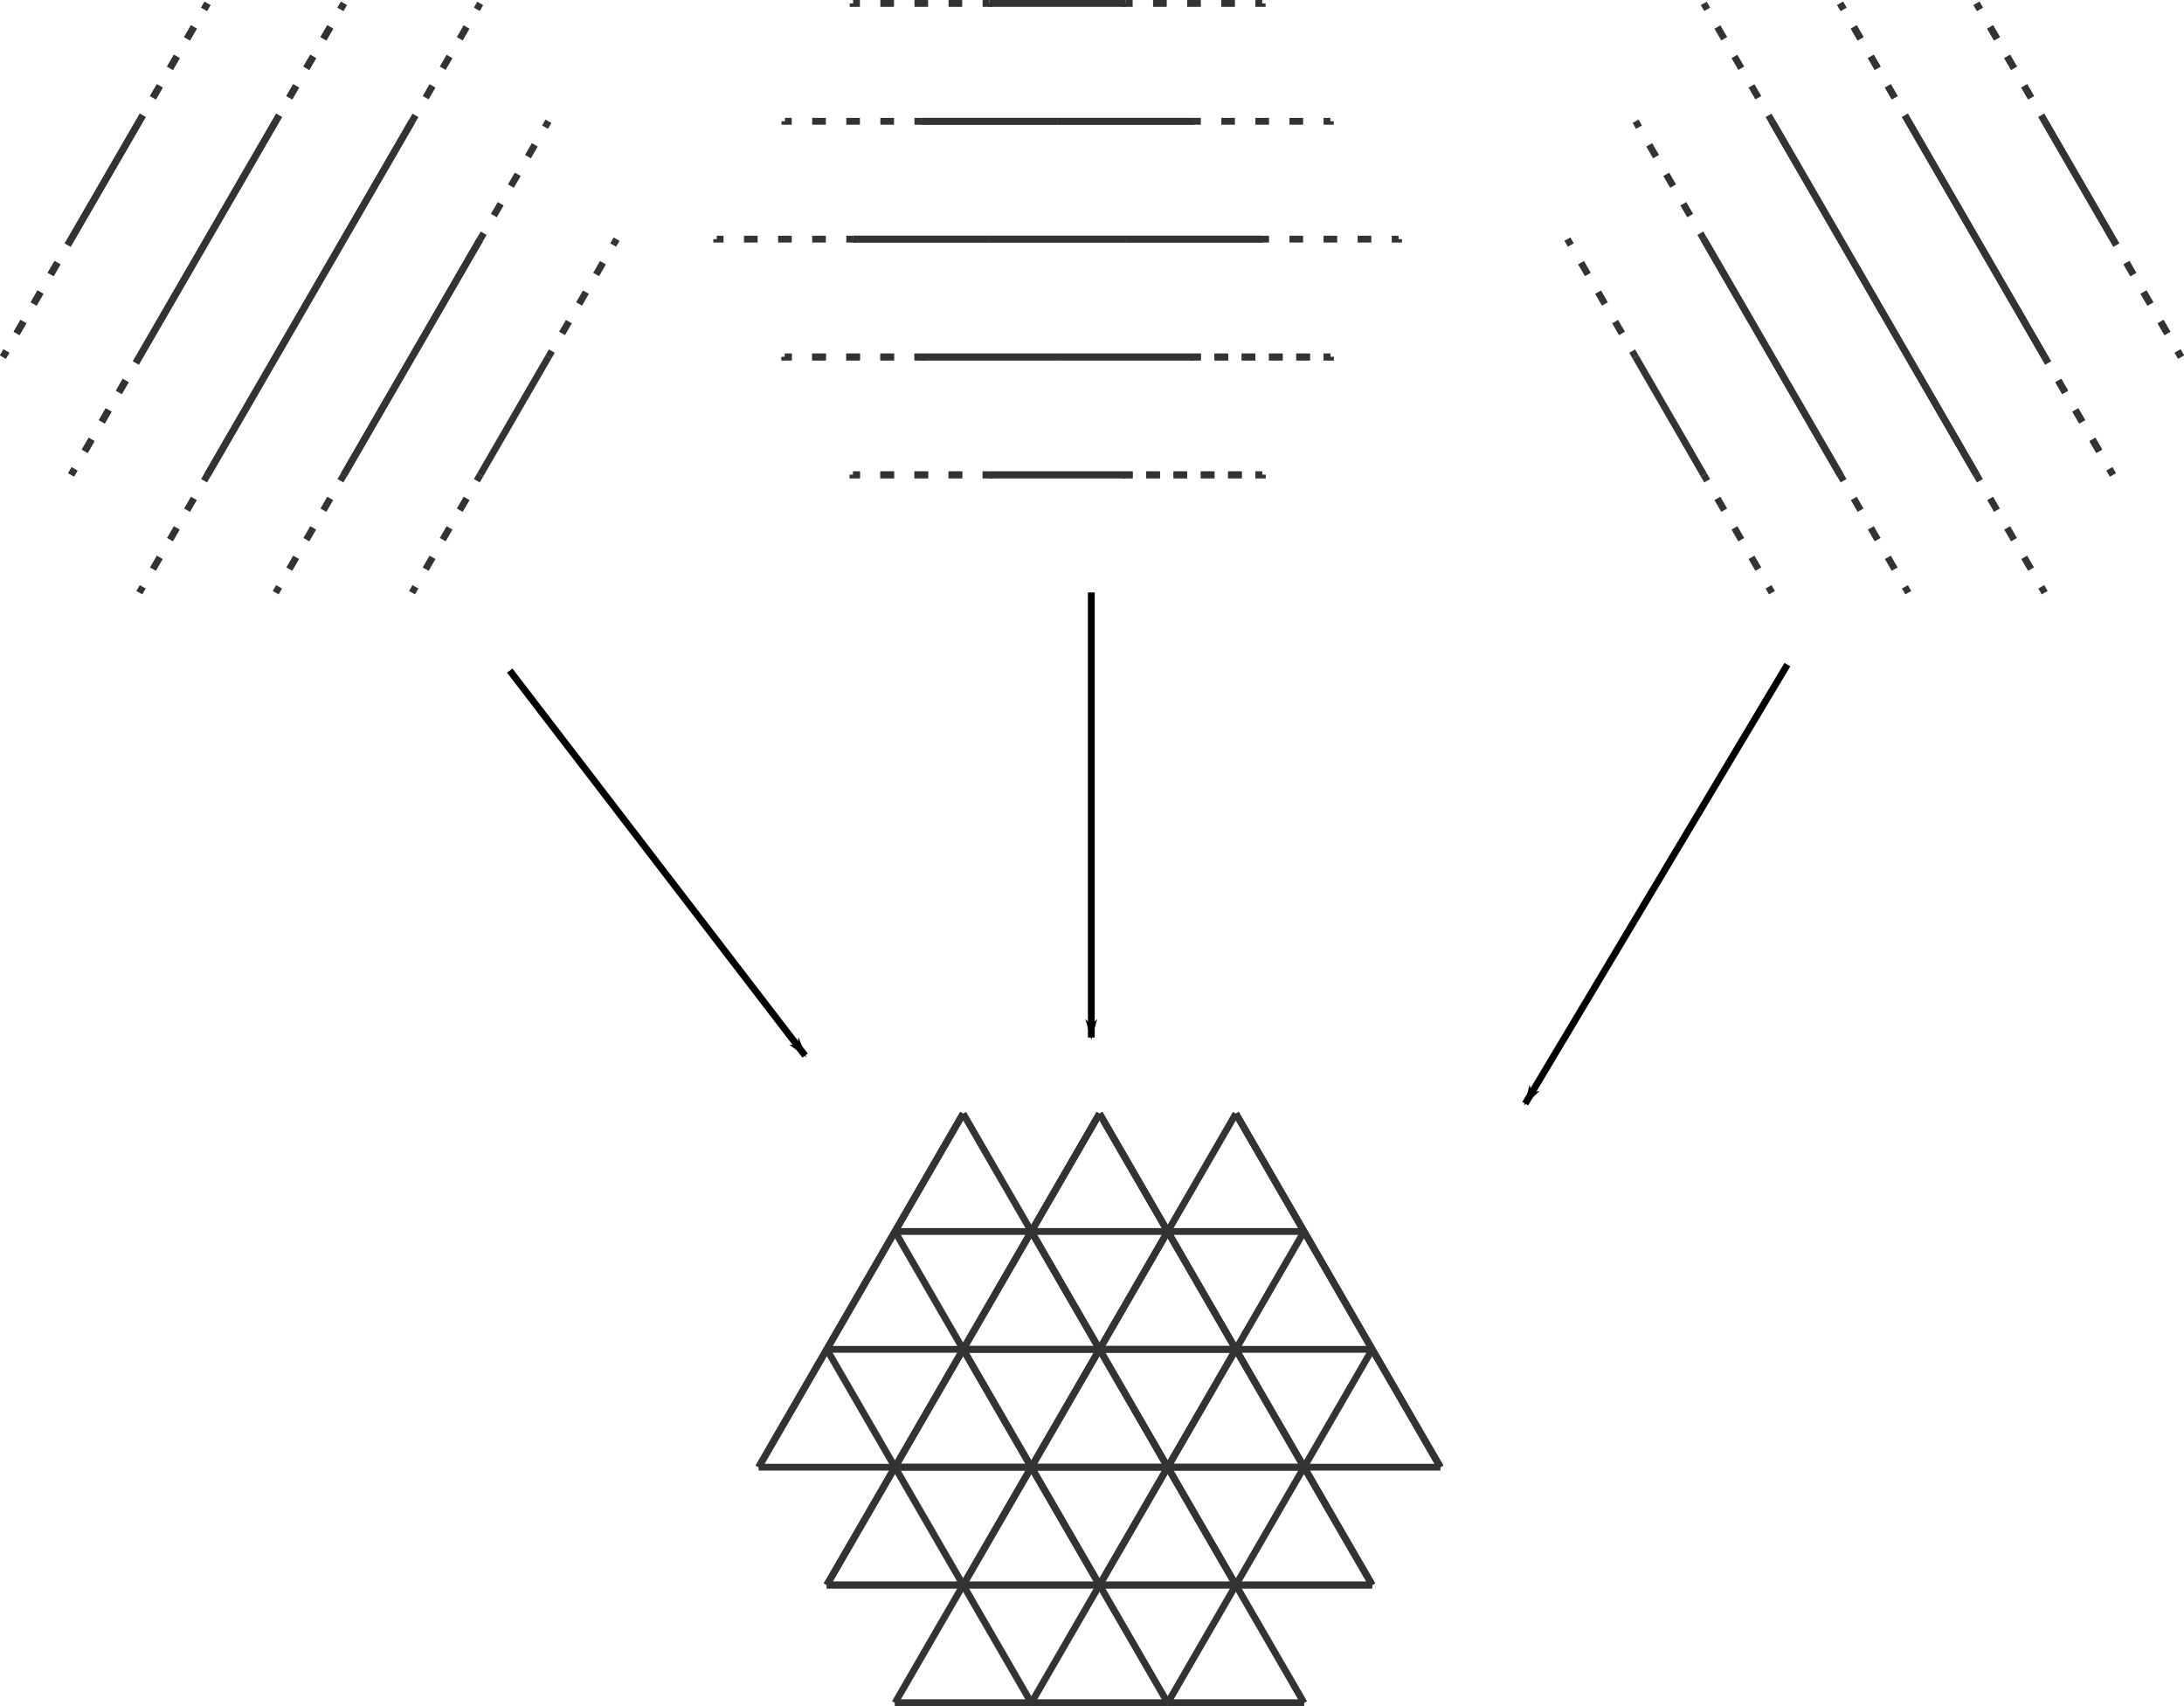 <?xml version="1.0" encoding="UTF-8" standalone="no"?>
<svg
   xmlns:dc="http://purl.org/dc/elements/1.1/"
   xmlns:cc="http://creativecommons.org/ns#"
   xmlns:rdf="http://www.w3.org/1999/02/22-rdf-syntax-ns#"
   xmlns:svg="http://www.w3.org/2000/svg"
   xmlns="http://www.w3.org/2000/svg"
   xmlns:sodipodi="http://sodipodi.sourceforge.net/DTD/sodipodi-0.dtd"
   xmlns:inkscape="http://www.inkscape.org/namespaces/inkscape"
   viewBox="-10 -10 319.035 249.276"
   version="1.1"
   id="svg128"
   sodipodi:docname="lane_sum.svg"
   inkscape:version="1.0.1 (3bc2e813f5, 2020-09-07)"
   width="319.035"
   height="249.276"
   inkscape:export-filename="C:\Users\Adam\Documents\Creative\Creative 2021\triangles\lane_sum.png"
   inkscape:export-xdpi="186.05"
   inkscape:export-ydpi="186.05">
  <defs
     id="defs132">
    <marker
       style="overflow:visible"
       id="marker1866"
       refX="0"
       refY="0"
       orient="auto"
       inkscape:stockid="Arrow1Lend"
       inkscape:isstock="true">
      <path
         transform="matrix(-0.8,0,0,-0.8,-10,0)"
         style="fill:#000000;fill-opacity:1;fill-rule:evenodd;stroke:#000000;stroke-width:1pt;stroke-opacity:1"
         d="M 0,0 5,-5 -12.5,0 5,5 Z"
         id="path1864" />
    </marker>
    <marker
       style="overflow:visible"
       id="marker1856"
       refX="0"
       refY="0"
       orient="auto"
       inkscape:stockid="Arrow1Lend"
       inkscape:isstock="true">
      <path
         transform="matrix(-0.8,0,0,-0.8,-10,0)"
         style="fill:#000000;fill-opacity:1;fill-rule:evenodd;stroke:#000000;stroke-width:1pt;stroke-opacity:1"
         d="M 0,0 5,-5 -12.5,0 5,5 Z"
         id="path1854" />
    </marker>
    <marker
       style="overflow:visible"
       id="marker1846"
       refX="0"
       refY="0"
       orient="auto"
       inkscape:stockid="Arrow1Lend"
       inkscape:isstock="true">
      <path
         transform="matrix(-0.8,0,0,-0.8,-10,0)"
         style="fill:#000000;fill-opacity:1;fill-rule:evenodd;stroke:#000000;stroke-width:1pt;stroke-opacity:1"
         d="M 0,0 5,-5 -12.5,0 5,5 Z"
         id="path1844" />
    </marker>
  </defs>
  <sodipodi:namedview
     pagecolor="#ffffff"
     bordercolor="#666666"
     borderopacity="1"
     objecttolerance="10"
     gridtolerance="10"
     guidetolerance="10"
     inkscape:pageopacity="0"
     inkscape:pageshadow="2"
     inkscape:window-width="1918"
     inkscape:window-height="2054"
     id="namedview130"
     showgrid="false"
     inkscape:zoom="2"
     inkscape:cx="160.46162"
     inkscape:cy="-6.4020017"
     inkscape:window-x="4790"
     inkscape:window-y="0"
     inkscape:window-maximized="0"
     inkscape:current-layer="svg128"
     fit-margin-top="0"
     fit-margin-left="0"
     fit-margin-right="0"
     fit-margin-bottom="0" />
  <g
     id="g1060"
     transform="matrix(9.96,0,0,9.941,144.5,42.152)">
    <polygon
       points="-5,-1.732 -3,-1.732 "
       style="fill:#f4f4f1;stroke:#333333;stroke-width:0.1;stroke-miterlimit:4;stroke-dasharray:0.1, 0.4;stroke-dashoffset:0"
       id="polygon959" />
    <polygon
       points="-4,-3.464 -2,-3.464 "
       style="fill:#f4f4f1;stroke:#333333;stroke-width:0.1;stroke-miterlimit:4;stroke-dasharray:0.1, 0.4;stroke-dashoffset:0"
       id="polygon961" />
    <polygon
       points="-3,-5.196 -1,-5.196 "
       style="fill:#f4f4f1;stroke:#333333;stroke-width:0.1;stroke-miterlimit:4;stroke-dasharray:0.1, 0.4;stroke-dashoffset:0"
       id="polygon963" />
    <polygon
       points="-4,0 -2,0 "
       style="fill:#f4f4f1;stroke:#333333;stroke-width:0.1;stroke-miterlimit:4;stroke-dasharray:0.1, 0.4;stroke-dashoffset:0"
       id="polygon965" />
    <polygon
       points="-3,-1.732 -1,-1.732 "
       style="fill:#f4f4f1;stroke:#333333;stroke-width:0.1"
       id="polygon967" />
    <polygon
       points="-2,0 -4,0 "
       style="fill:#f4f4f1;stroke:#333333;stroke-width:0.1;stroke-miterlimit:4;stroke-dasharray:0.1, 0.4;stroke-dashoffset:0"
       id="polygon969" />
    <polygon
       points="-2,-3.464 0,-3.464 "
       style="fill:#f4f4f1;stroke:#333333;stroke-width:0.1"
       id="polygon971" />
    <polygon
       points="-1,-1.732 -3,-1.732 "
       style="fill:#f4f4f1;stroke:#333333;stroke-width:0.1"
       id="polygon973" />
    <polygon
       points="-1,-5.196 1,-5.196 "
       style="fill:#f4f4f1;stroke:#333333;stroke-width:0.1"
       id="polygon975" />
    <polygon
       points="0,-3.464 -2,-3.464 "
       style="fill:#f4f4f1;stroke:#333333;stroke-width:0.1"
       id="polygon977" />
    <polygon
       points="-3,1.732 -1,1.732 "
       style="fill:#f4f4f1;stroke:#333333;stroke-width:0.1;stroke-miterlimit:4;stroke-dasharray:0.1, 0.4;stroke-dashoffset:0"
       id="polygon979" />
    <polygon
       points="-2,0 0,0 "
       style="fill:#f4f4f1;stroke:#333333;stroke-width:0.1"
       id="polygon981" />
    <polygon
       points="-1,1.732 -3,1.732 "
       style="fill:#f4f4f1;stroke:#333333;stroke-width:0.1;stroke-miterlimit:4;stroke-dasharray:0.1, 0.4;stroke-dashoffset:0"
       id="polygon983" />
    <polygon
       points="-1,-1.732 1,-1.732 "
       style="fill:#f4f4f1;stroke:#333333;stroke-width:0.1"
       id="polygon985" />
    <polygon
       points="0,0 -2,0 "
       style="fill:#f4f4f1;stroke:#333333;stroke-width:0.1"
       id="polygon987" />
    <polygon
       points="0,-3.464 2,-3.464 "
       style="fill:#f4f4f1;stroke:#333333;stroke-width:0.1"
       id="polygon989" />
    <polygon
       points="1,-1.732 -1,-1.732 "
       style="fill:#f4f4f1;stroke:#333333;stroke-width:0.1"
       id="polygon991" />
    <polygon
       points="1,-5.196 3,-5.196 "
       style="fill:#f4f4f1;stroke:#333333;stroke-width:0.1;stroke-miterlimit:4;stroke-dasharray:0.1, 0.4;stroke-dashoffset:0"
       id="polygon993" />
    <polygon
       points="2,-3.464 0,-3.464 "
       style="fill:#f4f4f1;stroke:#333333;stroke-width:0.1"
       id="polygon995" />
    <polygon
       points="-1,1.732 1,1.732 "
       style="fill:#f4f4f1;stroke:#333333;stroke-width:0.1"
       id="polygon997" />
    <polygon
       points="0,0 2,0 "
       style="fill:#f4f4f1;stroke:#333333;stroke-width:0.1"
       id="polygon999" />
    <polygon
       points="1,1.732 -1,1.732 "
       style="fill:#f4f4f1;stroke:#333333;stroke-width:0.1"
       id="polygon1001" />
    <polygon
       points="1,-1.732 3,-1.732 "
       style="fill:#f4f4f1;stroke:#333333;stroke-width:0.1"
       id="polygon1003" />
    <polygon
       points="2,0 0,0 "
       style="fill:#f4f4f1;stroke:#333333;stroke-width:0.1"
       id="polygon1005" />
    <polygon
       points="2,-3.464 4,-3.464 "
       style="fill:#f4f4f1;stroke:#333333;stroke-width:0.1;stroke-miterlimit:4;stroke-dasharray:0.1, 0.4;stroke-dashoffset:0"
       id="polygon1007" />
    <polygon
       points="3,-1.732 1,-1.732 "
       style="fill:#f4f4f1;stroke:#333333;stroke-width:0.1"
       id="polygon1009" />
    <polygon
       points="1,1.732 3,1.732 "
       style="fill:#f4f4f1;stroke:#333333;stroke-width:0.1;stroke-miterlimit:4;stroke-dasharray:0.1, 0.3;stroke-dashoffset:0"
       id="polygon1011" />
    <polygon
       points="2,0 4,0 "
       style="fill:#f4f4f1;stroke:#333333;stroke-width:0.1;stroke-miterlimit:4;stroke-dasharray:0.1, 0.3;stroke-dashoffset:0"
       id="polygon1013" />
    <polygon
       points="3,1.732 1,1.732 "
       style="fill:#f4f4f1;stroke:#333333;stroke-width:0.1;stroke-miterlimit:4;stroke-dasharray:0.1, 0.3;stroke-dashoffset:0"
       id="polygon1015" />
    <polygon
       points="3,-1.732 5,-1.732 "
       style="fill:#f4f4f1;stroke:#333333;stroke-width:0.1;stroke-miterlimit:4;stroke-dasharray:0.1, 0.4;stroke-dashoffset:0"
       id="polygon1017" />
    <polygon
       points="4,0 2,0 "
       style="fill:#f4f4f1;stroke:#333333;stroke-width:0.1;stroke-miterlimit:4;stroke-dasharray:0.1, 0.3;stroke-dashoffset:0"
       id="polygon1019" />
  </g>
  <g
     id="g1163"
     transform="matrix(9.96,0,0,9.941,30.271,42.152)">
    <polygon
       points="-4,0 -3,-1.732 "
       style="fill:#f4f4f1;stroke:#333333;stroke-width:0.1;stroke-miterlimit:4;stroke-dasharray:0.1, 0.4;stroke-dashoffset:0"
       id="polygon1062" />
    <polygon
       points="-3,-1.732 -2,-3.464 "
       style="fill:#f4f4f1;stroke:#333333;stroke-width:0.1"
       id="polygon1064" />
    <polygon
       points="-2,-3.464 -1,-5.196 "
       style="fill:#f4f4f1;stroke:#333333;stroke-width:0.1;stroke-miterlimit:4;stroke-dasharray:0.1, 0.4;stroke-dashoffset:0"
       id="polygon1066" />
    <polygon
       points="-3,1.732 -2,0 "
       style="fill:#f4f4f1;stroke:#333333;stroke-width:0.1;stroke-miterlimit:4;stroke-dasharray:0.1, 0.4;stroke-dashoffset:0"
       id="polygon1068" />
    <polygon
       points="-2,0 -1,-1.732 "
       style="fill:#f4f4f1;stroke:#333333;stroke-width:0.1"
       id="polygon1070" />
    <polygon
       points="-3,-1.732 -4,0 "
       style="fill:#f4f4f1;stroke:#333333;stroke-width:0.1;stroke-miterlimit:4;stroke-dasharray:0.1, 0.4;stroke-dashoffset:0"
       id="polygon1072" />
    <polygon
       points="-1,-1.732 0,-3.464 "
       style="fill:#f4f4f1;stroke:#333333;stroke-width:0.1"
       id="polygon1074" />
    <polygon
       points="-2,-3.464 -3,-1.732 "
       style="fill:#f4f4f1;stroke:#333333;stroke-width:0.1"
       id="polygon1076" />
    <polygon
       points="0,-3.464 1,-5.196 "
       style="fill:#f4f4f1;stroke:#333333;stroke-width:0.1;stroke-miterlimit:4;stroke-dasharray:0.1, 0.4;stroke-dashoffset:0"
       id="polygon1078" />
    <polygon
       points="-1,-5.196 -2,-3.464 "
       style="fill:#f4f4f1;stroke:#333333;stroke-width:0.1;stroke-miterlimit:4;stroke-dasharray:0.1, 0.4;stroke-dashoffset:0"
       id="polygon1080" />
    <polygon
       points="-2,3.464 -1,1.732 "
       style="fill:#f4f4f1;stroke:#333333;stroke-width:0.1;stroke-miterlimit:4;stroke-dasharray:0.1, 0.4;stroke-dashoffset:0"
       id="polygon1082" />
    <polygon
       points="-1,1.732 0,0 "
       style="fill:#f4f4f1;stroke:#333333;stroke-width:0.1"
       id="polygon1084" />
    <polygon
       points="-2,0 -3,1.732 "
       style="fill:#f4f4f1;stroke:#333333;stroke-width:0.1;stroke-miterlimit:4;stroke-dasharray:0.1, 0.4;stroke-dashoffset:0"
       id="polygon1086" />
    <polygon
       points="0,0 1,-1.732 "
       style="fill:#f4f4f1;stroke:#333333;stroke-width:0.1"
       id="polygon1088" />
    <polygon
       points="-1,-1.732 -2,0 "
       style="fill:#f4f4f1;stroke:#333333;stroke-width:0.1"
       id="polygon1090" />
    <polygon
       points="1,-1.732 2,-3.464 "
       style="fill:#f4f4f1;stroke:#333333;stroke-width:0.1"
       id="polygon1092" />
    <polygon
       points="0,-3.464 -1,-1.732 "
       style="fill:#f4f4f1;stroke:#333333;stroke-width:0.1"
       id="polygon1094" />
    <polygon
       points="2,-3.464 3,-5.196 "
       style="fill:#f4f4f1;stroke:#333333;stroke-width:0.1;stroke-miterlimit:4;stroke-dasharray:0.1, 0.4;stroke-dashoffset:0"
       id="polygon1096" />
    <polygon
       points="1,-5.196 0,-3.464 "
       style="fill:#f4f4f1;stroke:#333333;stroke-width:0.1;stroke-miterlimit:4;stroke-dasharray:0.1, 0.4;stroke-dashoffset:0"
       id="polygon1098" />
    <polygon
       points="0,3.464 1,1.732 "
       style="fill:#f4f4f1;stroke:#333333;stroke-width:0.1;stroke-miterlimit:4;stroke-dasharray:0.1, 0.4;stroke-dashoffset:0"
       id="polygon1100" />
    <polygon
       points="1,1.732 2,0 "
       style="fill:#f4f4f1;stroke:#333333;stroke-width:0.1"
       id="polygon1102" />
    <polygon
       points="0,0 -1,1.732 "
       style="fill:#f4f4f1;stroke:#333333;stroke-width:0.1"
       id="polygon1104" />
    <polygon
       points="2,0 3,-1.732 "
       style="fill:#f4f4f1;stroke:#333333;stroke-width:0.1"
       id="polygon1106" />
    <polygon
       points="1,-1.732 0,0 "
       style="fill:#f4f4f1;stroke:#333333;stroke-width:0.1"
       id="polygon1108" />
    <polygon
       points="3,-1.732 4,-3.464 "
       style="fill:#f4f4f1;stroke:#333333;stroke-width:0.1;stroke-miterlimit:4;stroke-dasharray:0.1, 0.4;stroke-dashoffset:0"
       id="polygon1110" />
    <polygon
       points="2,-3.464 1,-1.732 "
       style="fill:#f4f4f1;stroke:#333333;stroke-width:0.1"
       id="polygon1112" />
    <polygon
       points="2,3.464 3,1.732 "
       style="fill:#f4f4f1;stroke:#333333;stroke-width:0.1;stroke-miterlimit:4;stroke-dasharray:0.1, 0.4;stroke-dashoffset:0"
       id="polygon1114" />
    <polygon
       points="3,1.732 4,0 "
       style="fill:#f4f4f1;stroke:#333333;stroke-width:0.1"
       id="polygon1116" />
    <polygon
       points="2,0 1,1.732 "
       style="fill:#f4f4f1;stroke:#333333;stroke-width:0.1"
       id="polygon1118" />
    <polygon
       points="4,0 5,-1.732 "
       style="fill:#f4f4f1;stroke:#333333;stroke-width:0.1;stroke-miterlimit:4;stroke-dasharray:0.1, 0.4;stroke-dashoffset:0"
       id="polygon1120" />
    <polygon
       points="3,-1.732 2,0 "
       style="fill:#f4f4f1;stroke:#333333;stroke-width:0.1"
       id="polygon1122" />
  </g>
  <g
     id="g1266"
     transform="matrix(9.96,0,0,9.941,268.764,42.152)">
    <polygon
       points="-4,0 -5,-1.732 "
       style="fill:#f4f4f1;stroke:#333333;stroke-width:0.1;stroke-miterlimit:4;stroke-dasharray:0.1, 0.4;stroke-dashoffset:0"
       id="polygon1165" />
    <polygon
       points="-3,-1.732 -4,-3.464 "
       style="fill:#f4f4f1;stroke:#333333;stroke-width:0.1;stroke-miterlimit:4;stroke-dasharray:0.1, 0.4;stroke-dashoffset:0"
       id="polygon1167" />
    <polygon
       points="-2,-3.464 -3,-5.196 "
       style="fill:#f4f4f1;stroke:#333333;stroke-width:0.1;stroke-miterlimit:4;stroke-dasharray:0.1, 0.4;stroke-dashoffset:0"
       id="polygon1169" />
    <polygon
       points="-3,1.732 -4,0 "
       style="fill:#f4f4f1;stroke:#333333;stroke-width:0.1"
       id="polygon1171" />
    <polygon
       points="-2,0 -3,-1.732 "
       style="fill:#f4f4f1;stroke:#333333;stroke-width:0.1"
       id="polygon1173" />
    <polygon
       points="-3,-1.732 -2,0 "
       style="fill:#f4f4f1;stroke:#333333;stroke-width:0.1"
       id="polygon1175" />
    <polygon
       points="-1,-1.732 -2,-3.464 "
       style="fill:#f4f4f1;stroke:#333333;stroke-width:0.1"
       id="polygon1177" />
    <polygon
       points="-2,-3.464 -1,-1.732 "
       style="fill:#f4f4f1;stroke:#333333;stroke-width:0.1"
       id="polygon1179" />
    <polygon
       points="0,-3.464 -1,-5.196 "
       style="fill:#f4f4f1;stroke:#333333;stroke-width:0.1;stroke-miterlimit:4;stroke-dasharray:0.1, 0.4;stroke-dashoffset:0"
       id="polygon1181" />
    <polygon
       points="-1,-5.196 0,-3.464 "
       style="fill:#f4f4f1;stroke:#333333;stroke-width:0.1;stroke-miterlimit:4;stroke-dasharray:0.1, 0.4;stroke-dashoffset:0"
       id="polygon1183" />
    <polygon
       points="-2,3.464 -3,1.732 "
       style="fill:#f4f4f1;stroke:#333333;stroke-width:0.1;stroke-miterlimit:4;stroke-dasharray:0.1, 0.4;stroke-dashoffset:0"
       id="polygon1185" />
    <polygon
       points="-1,1.732 -2,0 "
       style="fill:#f4f4f1;stroke:#333333;stroke-width:0.1"
       id="polygon1187" />
    <polygon
       points="-2,0 -1,1.732 "
       style="fill:#f4f4f1;stroke:#333333;stroke-width:0.1"
       id="polygon1189" />
    <polygon
       points="0,0 -1,-1.732 "
       style="fill:#f4f4f1;stroke:#333333;stroke-width:0.1"
       id="polygon1191" />
    <polygon
       points="-1,-1.732 0,0 "
       style="fill:#f4f4f1;stroke:#333333;stroke-width:0.1"
       id="polygon1193" />
    <polygon
       points="1,-1.732 0,-3.464 "
       style="fill:#f4f4f1;stroke:#333333;stroke-width:0.1"
       id="polygon1195" />
    <polygon
       points="0,-3.464 1,-1.732 "
       style="fill:#f4f4f1;stroke:#333333;stroke-width:0.1"
       id="polygon1197" />
    <polygon
       points="2,-3.464 1,-5.196 "
       style="fill:#f4f4f1;stroke:#333333;stroke-width:0.1;stroke-miterlimit:4;stroke-dasharray:0.1, 0.4;stroke-dashoffset:0"
       id="polygon1199" />
    <polygon
       points="1,-5.196 2,-3.464 "
       style="fill:#f4f4f1;stroke:#333333;stroke-width:0.1;stroke-miterlimit:4;stroke-dasharray:0.1, 0.4;stroke-dashoffset:0"
       id="polygon1201" />
    <polygon
       points="0,3.464 -1,1.732 "
       style="fill:#f4f4f1;stroke:#333333;stroke-width:0.1;stroke-miterlimit:4;stroke-dasharray:0.1, 0.4;stroke-dashoffset:0"
       id="polygon1203" />
    <polygon
       points="1,1.732 0,0 "
       style="fill:#f4f4f1;stroke:#333333;stroke-width:0.1"
       id="polygon1205" />
    <polygon
       points="0,0 1,1.732 "
       style="fill:#f4f4f1;stroke:#333333;stroke-width:0.1"
       id="polygon1207" />
    <polygon
       points="2,0 1,-1.732 "
       style="fill:#f4f4f1;stroke:#333333;stroke-width:0.1"
       id="polygon1209" />
    <polygon
       points="1,-1.732 2,0 "
       style="fill:#f4f4f1;stroke:#333333;stroke-width:0.1"
       id="polygon1211" />
    <polygon
       points="3,-1.732 2,-3.464 "
       style="fill:#f4f4f1;stroke:#333333;stroke-width:0.1"
       id="polygon1213" />
    <polygon
       points="2,-3.464 3,-1.732 "
       style="fill:#f4f4f1;stroke:#333333;stroke-width:0.1"
       id="polygon1215" />
    <polygon
       points="2,3.464 1,1.732 "
       style="fill:#f4f4f1;stroke:#333333;stroke-width:0.1;stroke-miterlimit:4;stroke-dasharray:0.1, 0.4;stroke-dashoffset:0"
       id="polygon1217" />
    <polygon
       points="3,1.732 2,0 "
       style="fill:#f4f4f1;stroke:#333333;stroke-width:0.1;stroke-miterlimit:4;stroke-dasharray:0.1, 0.4;stroke-dashoffset:0"
       id="polygon1219" />
    <polygon
       points="2,0 3,1.732 "
       style="fill:#f4f4f1;stroke:#333333;stroke-width:0.1;stroke-miterlimit:4;stroke-dasharray:0.1, 0.4;stroke-dashoffset:0"
       id="polygon1221" />
    <polygon
       points="4,0 3,-1.732 "
       style="fill:#f4f4f1;stroke:#333333;stroke-width:0.1;stroke-miterlimit:4;stroke-dasharray:0.1, 0.4;stroke-dashoffset:0"
       id="polygon1223" />
    <polygon
       points="3,-1.732 4,0 "
       style="fill:#f4f4f1;stroke:#333333;stroke-width:0.1;stroke-miterlimit:4;stroke-dasharray:0.1, 0.4;stroke-dashoffset:0"
       id="polygon1225" />
  </g>
  <g
     id="g1060-3"
     transform="matrix(9.96,0,0,9.941,150.614,221.561)">
    <polygon
       points="-3,-1.732 -5,-1.732 "
       style="fill:#f4f4f1;stroke:#333333;stroke-width:0.1;stroke-miterlimit:4;stroke-dasharray:none;stroke-dashoffset:0"
       id="polygon959-2" />
    <polygon
       points="-2,-3.464 -4,-3.464 "
       style="fill:#f4f4f1;stroke:#333333;stroke-width:0.1;stroke-miterlimit:4;stroke-dasharray:none;stroke-dashoffset:0"
       id="polygon961-7" />
    <polygon
       points="-1,-5.196 -3,-5.196 "
       style="fill:#f4f4f1;stroke:#333333;stroke-width:0.1;stroke-miterlimit:4;stroke-dasharray:none;stroke-dashoffset:0"
       id="polygon963-8" />
    <polygon
       points="-2,0 -4,0 "
       style="fill:#f4f4f1;stroke:#333333;stroke-width:0.1;stroke-miterlimit:4;stroke-dasharray:none;stroke-dashoffset:0"
       id="polygon965-1" />
    <polygon
       points="-1,-1.732 -3,-1.732 "
       style="fill:#f4f4f1;stroke:#333333;stroke-width:0.1;stroke-miterlimit:4;stroke-dasharray:none"
       id="polygon967-7" />
    <polygon
       points="-4,0 -2,0 "
       style="fill:#f4f4f1;stroke:#333333;stroke-width:0.1;stroke-miterlimit:4;stroke-dasharray:none;stroke-dashoffset:0"
       id="polygon969-8" />
    <polygon
       points="0,-3.464 -2,-3.464 "
       style="fill:#f4f4f1;stroke:#333333;stroke-width:0.1;stroke-miterlimit:4;stroke-dasharray:none"
       id="polygon971-3" />
    <polygon
       points="-3,-1.732 -1,-1.732 "
       style="fill:#f4f4f1;stroke:#333333;stroke-width:0.1;stroke-miterlimit:4;stroke-dasharray:none"
       id="polygon973-7" />
    <polygon
       points="1,-5.196 -1,-5.196 "
       style="fill:#f4f4f1;stroke:#333333;stroke-width:0.1;stroke-miterlimit:4;stroke-dasharray:none"
       id="polygon975-7" />
    <polygon
       points="-2,-3.464 0,-3.464 "
       style="fill:#f4f4f1;stroke:#333333;stroke-width:0.1;stroke-miterlimit:4;stroke-dasharray:none"
       id="polygon977-3" />
    <polygon
       points="-1,1.732 -3,1.732 "
       style="fill:#f4f4f1;stroke:#333333;stroke-width:0.1;stroke-miterlimit:4;stroke-dasharray:none;stroke-dashoffset:0"
       id="polygon979-1" />
    <polygon
       points="0,0 -2,0 "
       style="fill:#f4f4f1;stroke:#333333;stroke-width:0.1;stroke-miterlimit:4;stroke-dasharray:none"
       id="polygon981-5" />
    <polygon
       points="-3,1.732 -1,1.732 "
       style="fill:#f4f4f1;stroke:#333333;stroke-width:0.1;stroke-miterlimit:4;stroke-dasharray:none;stroke-dashoffset:0"
       id="polygon983-9" />
    <polygon
       points="1,-1.732 -1,-1.732 "
       style="fill:#f4f4f1;stroke:#333333;stroke-width:0.1;stroke-miterlimit:4;stroke-dasharray:none"
       id="polygon985-9" />
    <polygon
       points="-2,0 0,0 "
       style="fill:#f4f4f1;stroke:#333333;stroke-width:0.1;stroke-miterlimit:4;stroke-dasharray:none"
       id="polygon987-3" />
    <polygon
       points="2,-3.464 0,-3.464 "
       style="fill:#f4f4f1;stroke:#333333;stroke-width:0.1;stroke-miterlimit:4;stroke-dasharray:none"
       id="polygon989-4" />
    <polygon
       points="-1,-1.732 1,-1.732 "
       style="fill:#f4f4f1;stroke:#333333;stroke-width:0.1;stroke-miterlimit:4;stroke-dasharray:none"
       id="polygon991-3" />
    <polygon
       points="3,-5.196 1,-5.196 "
       style="fill:#f4f4f1;stroke:#333333;stroke-width:0.1;stroke-miterlimit:4;stroke-dasharray:none;stroke-dashoffset:0"
       id="polygon993-1" />
    <polygon
       points="0,-3.464 2,-3.464 "
       style="fill:#f4f4f1;stroke:#333333;stroke-width:0.1;stroke-miterlimit:4;stroke-dasharray:none"
       id="polygon995-2" />
    <polygon
       points="1,1.732 -1,1.732 "
       style="fill:#f4f4f1;stroke:#333333;stroke-width:0.1;stroke-miterlimit:4;stroke-dasharray:none"
       id="polygon997-9" />
    <polygon
       points="2,0 0,0 "
       style="fill:#f4f4f1;stroke:#333333;stroke-width:0.1;stroke-miterlimit:4;stroke-dasharray:none"
       id="polygon999-7" />
    <polygon
       points="-1,1.732 1,1.732 "
       style="fill:#f4f4f1;stroke:#333333;stroke-width:0.1;stroke-miterlimit:4;stroke-dasharray:none"
       id="polygon1001-0" />
    <polygon
       points="3,-1.732 1,-1.732 "
       style="fill:#f4f4f1;stroke:#333333;stroke-width:0.1;stroke-miterlimit:4;stroke-dasharray:none"
       id="polygon1003-9" />
    <polygon
       points="0,0 2,0 "
       style="fill:#f4f4f1;stroke:#333333;stroke-width:0.1;stroke-miterlimit:4;stroke-dasharray:none"
       id="polygon1005-1" />
    <polygon
       points="4,-3.464 2,-3.464 "
       style="fill:#f4f4f1;stroke:#333333;stroke-width:0.1;stroke-miterlimit:4;stroke-dasharray:none;stroke-dashoffset:0"
       id="polygon1007-2" />
    <polygon
       points="1,-1.732 3,-1.732 "
       style="fill:#f4f4f1;stroke:#333333;stroke-width:0.1;stroke-miterlimit:4;stroke-dasharray:none"
       id="polygon1009-0" />
    <polygon
       points="3,1.732 1,1.732 "
       style="fill:#f4f4f1;stroke:#333333;stroke-width:0.1;stroke-miterlimit:4;stroke-dasharray:none;stroke-dashoffset:0"
       id="polygon1011-0" />
    <polygon
       points="4,0 2,0 "
       style="fill:#f4f4f1;stroke:#333333;stroke-width:0.1;stroke-miterlimit:4;stroke-dasharray:none;stroke-dashoffset:0"
       id="polygon1013-5" />
    <polygon
       points="1,1.732 3,1.732 "
       style="fill:#f4f4f1;stroke:#333333;stroke-width:0.1;stroke-miterlimit:4;stroke-dasharray:none;stroke-dashoffset:0"
       id="polygon1015-1" />
    <polygon
       points="5,-1.732 3,-1.732 "
       style="fill:#f4f4f1;stroke:#333333;stroke-width:0.1;stroke-miterlimit:4;stroke-dasharray:none;stroke-dashoffset:0"
       id="polygon1017-2" />
    <polygon
       points="2,0 4,0 "
       style="fill:#f4f4f1;stroke:#333333;stroke-width:0.1;stroke-miterlimit:4;stroke-dasharray:none;stroke-dashoffset:0"
       id="polygon1019-3" />
  </g>
  <g
     id="g1163-3"
     transform="matrix(9.96,0,0,9.941,140.654,204.342)">
    <polygon
       points="-4,0 -3,-1.732 "
       style="fill:#f4f4f1;stroke:#333333;stroke-width:0.1;stroke-miterlimit:4;stroke-dasharray:none;stroke-dashoffset:0"
       id="polygon1062-9" />
    <polygon
       points="-3,-1.732 -2,-3.464 "
       style="fill:#f4f4f1;stroke:#333333;stroke-width:0.1;stroke-miterlimit:4;stroke-dasharray:none"
       id="polygon1064-8" />
    <polygon
       points="-2,-3.464 -1,-5.196 "
       style="fill:#f4f4f1;stroke:#333333;stroke-width:0.1;stroke-miterlimit:4;stroke-dasharray:none;stroke-dashoffset:0"
       id="polygon1066-6" />
    <polygon
       points="-3,1.732 -2,0 "
       style="fill:#f4f4f1;stroke:#333333;stroke-width:0.1;stroke-miterlimit:4;stroke-dasharray:none;stroke-dashoffset:0"
       id="polygon1068-8" />
    <polygon
       points="-2,0 -1,-1.732 "
       style="fill:#f4f4f1;stroke:#333333;stroke-width:0.1;stroke-miterlimit:4;stroke-dasharray:none"
       id="polygon1070-8" />
    <polygon
       points="-3,-1.732 -4,0 "
       style="fill:#f4f4f1;stroke:#333333;stroke-width:0.1;stroke-miterlimit:4;stroke-dasharray:none;stroke-dashoffset:0"
       id="polygon1072-4" />
    <polygon
       points="-1,-1.732 0,-3.464 "
       style="fill:#f4f4f1;stroke:#333333;stroke-width:0.1;stroke-miterlimit:4;stroke-dasharray:none"
       id="polygon1074-0" />
    <polygon
       points="-2,-3.464 -3,-1.732 "
       style="fill:#f4f4f1;stroke:#333333;stroke-width:0.1;stroke-miterlimit:4;stroke-dasharray:none"
       id="polygon1076-3" />
    <polygon
       points="0,-3.464 1,-5.196 "
       style="fill:#f4f4f1;stroke:#333333;stroke-width:0.1;stroke-miterlimit:4;stroke-dasharray:none;stroke-dashoffset:0"
       id="polygon1078-8" />
    <polygon
       points="-1,-5.196 -2,-3.464 "
       style="fill:#f4f4f1;stroke:#333333;stroke-width:0.1;stroke-miterlimit:4;stroke-dasharray:none;stroke-dashoffset:0"
       id="polygon1080-9" />
    <polygon
       points="-2,3.464 -1,1.732 "
       style="fill:#f4f4f1;stroke:#333333;stroke-width:0.1;stroke-miterlimit:4;stroke-dasharray:none;stroke-dashoffset:0"
       id="polygon1082-3" />
    <polygon
       points="-1,1.732 0,0 "
       style="fill:#f4f4f1;stroke:#333333;stroke-width:0.1;stroke-miterlimit:4;stroke-dasharray:none"
       id="polygon1084-2" />
    <polygon
       points="-2,0 -3,1.732 "
       style="fill:#f4f4f1;stroke:#333333;stroke-width:0.1;stroke-miterlimit:4;stroke-dasharray:none;stroke-dashoffset:0"
       id="polygon1086-0" />
    <polygon
       points="0,0 1,-1.732 "
       style="fill:#f4f4f1;stroke:#333333;stroke-width:0.1;stroke-miterlimit:4;stroke-dasharray:none"
       id="polygon1088-9" />
    <polygon
       points="-1,-1.732 -2,0 "
       style="fill:#f4f4f1;stroke:#333333;stroke-width:0.1;stroke-miterlimit:4;stroke-dasharray:none"
       id="polygon1090-3" />
    <polygon
       points="1,-1.732 2,-3.464 "
       style="fill:#f4f4f1;stroke:#333333;stroke-width:0.1;stroke-miterlimit:4;stroke-dasharray:none"
       id="polygon1092-9" />
    <polygon
       points="0,-3.464 -1,-1.732 "
       style="fill:#f4f4f1;stroke:#333333;stroke-width:0.1;stroke-miterlimit:4;stroke-dasharray:none"
       id="polygon1094-4" />
    <polygon
       points="2,-3.464 3,-5.196 "
       style="fill:#f4f4f1;stroke:#333333;stroke-width:0.1;stroke-miterlimit:4;stroke-dasharray:none;stroke-dashoffset:0"
       id="polygon1096-7" />
    <polygon
       points="1,-5.196 0,-3.464 "
       style="fill:#f4f4f1;stroke:#333333;stroke-width:0.1;stroke-miterlimit:4;stroke-dasharray:none;stroke-dashoffset:0"
       id="polygon1098-5" />
    <polygon
       points="0,3.464 1,1.732 "
       style="fill:#f4f4f1;stroke:#333333;stroke-width:0.1;stroke-miterlimit:4;stroke-dasharray:none;stroke-dashoffset:0"
       id="polygon1100-9" />
    <polygon
       points="1,1.732 2,0 "
       style="fill:#f4f4f1;stroke:#333333;stroke-width:0.1;stroke-miterlimit:4;stroke-dasharray:none"
       id="polygon1102-3" />
    <polygon
       points="0,0 -1,1.732 "
       style="fill:#f4f4f1;stroke:#333333;stroke-width:0.1;stroke-miterlimit:4;stroke-dasharray:none"
       id="polygon1104-8" />
    <polygon
       points="2,0 3,-1.732 "
       style="fill:#f4f4f1;stroke:#333333;stroke-width:0.1;stroke-miterlimit:4;stroke-dasharray:none"
       id="polygon1106-2" />
    <polygon
       points="1,-1.732 0,0 "
       style="fill:#f4f4f1;stroke:#333333;stroke-width:0.1;stroke-miterlimit:4;stroke-dasharray:none"
       id="polygon1108-1" />
    <polygon
       points="3,-1.732 4,-3.464 "
       style="fill:#f4f4f1;stroke:#333333;stroke-width:0.1;stroke-miterlimit:4;stroke-dasharray:none;stroke-dashoffset:0"
       id="polygon1110-1" />
    <polygon
       points="2,-3.464 1,-1.732 "
       style="fill:#f4f4f1;stroke:#333333;stroke-width:0.1;stroke-miterlimit:4;stroke-dasharray:none"
       id="polygon1112-0" />
    <polygon
       points="2,3.464 3,1.732 "
       style="fill:#f4f4f1;stroke:#333333;stroke-width:0.1;stroke-miterlimit:4;stroke-dasharray:none;stroke-dashoffset:0"
       id="polygon1114-4" />
    <polygon
       points="3,1.732 4,0 "
       style="fill:#f4f4f1;stroke:#333333;stroke-width:0.1;stroke-miterlimit:4;stroke-dasharray:none"
       id="polygon1116-8" />
    <polygon
       points="2,0 1,1.732 "
       style="fill:#f4f4f1;stroke:#333333;stroke-width:0.1;stroke-miterlimit:4;stroke-dasharray:none"
       id="polygon1118-7" />
    <polygon
       points="4,0 5,-1.732 "
       style="fill:#f4f4f1;stroke:#333333;stroke-width:0.1;stroke-miterlimit:4;stroke-dasharray:none;stroke-dashoffset:0"
       id="polygon1120-9" />
    <polygon
       points="3,-1.732 2,0 "
       style="fill:#f4f4f1;stroke:#333333;stroke-width:0.1;stroke-miterlimit:4;stroke-dasharray:none"
       id="polygon1122-1" />
  </g>
  <g
     id="g1266-5"
     transform="matrix(9.96,0,0,9.941,160.574,204.342)">
    <polygon
       points="-5,-1.732 -4,0 "
       style="fill:#f4f4f1;stroke:#333333;stroke-width:0.1;stroke-miterlimit:4;stroke-dasharray:none;stroke-dashoffset:0"
       id="polygon1165-7" />
    <polygon
       points="-4,-3.464 -3,-1.732 "
       style="fill:#f4f4f1;stroke:#333333;stroke-width:0.1;stroke-miterlimit:4;stroke-dasharray:none;stroke-dashoffset:0"
       id="polygon1167-3" />
    <polygon
       points="-3,-5.196 -2,-3.464 "
       style="fill:#f4f4f1;stroke:#333333;stroke-width:0.1;stroke-miterlimit:4;stroke-dasharray:none;stroke-dashoffset:0"
       id="polygon1169-2" />
    <polygon
       points="-4,0 -3,1.732 "
       style="fill:#f4f4f1;stroke:#333333;stroke-width:0.1;stroke-miterlimit:4;stroke-dasharray:none"
       id="polygon1171-5" />
    <polygon
       points="-3,-1.732 -2,0 "
       style="fill:#f4f4f1;stroke:#333333;stroke-width:0.1;stroke-miterlimit:4;stroke-dasharray:none"
       id="polygon1173-8" />
    <polygon
       points="-2,0 -3,-1.732 "
       style="fill:#f4f4f1;stroke:#333333;stroke-width:0.1;stroke-miterlimit:4;stroke-dasharray:none"
       id="polygon1175-1" />
    <polygon
       points="-2,-3.464 -1,-1.732 "
       style="fill:#f4f4f1;stroke:#333333;stroke-width:0.1;stroke-miterlimit:4;stroke-dasharray:none"
       id="polygon1177-6" />
    <polygon
       points="-1,-1.732 -2,-3.464 "
       style="fill:#f4f4f1;stroke:#333333;stroke-width:0.1;stroke-miterlimit:4;stroke-dasharray:none"
       id="polygon1179-9" />
    <polygon
       points="-1,-5.196 0,-3.464 "
       style="fill:#f4f4f1;stroke:#333333;stroke-width:0.1;stroke-miterlimit:4;stroke-dasharray:none;stroke-dashoffset:0"
       id="polygon1181-9" />
    <polygon
       points="0,-3.464 -1,-5.196 "
       style="fill:#f4f4f1;stroke:#333333;stroke-width:0.1;stroke-miterlimit:4;stroke-dasharray:none;stroke-dashoffset:0"
       id="polygon1183-7" />
    <polygon
       points="-3,1.732 -2,3.464 "
       style="fill:#f4f4f1;stroke:#333333;stroke-width:0.1;stroke-miterlimit:4;stroke-dasharray:none;stroke-dashoffset:0"
       id="polygon1185-3" />
    <polygon
       points="-2,0 -1,1.732 "
       style="fill:#f4f4f1;stroke:#333333;stroke-width:0.1;stroke-miterlimit:4;stroke-dasharray:none"
       id="polygon1187-4" />
    <polygon
       points="-1,1.732 -2,0 "
       style="fill:#f4f4f1;stroke:#333333;stroke-width:0.1;stroke-miterlimit:4;stroke-dasharray:none"
       id="polygon1189-6" />
    <polygon
       points="-1,-1.732 0,0 "
       style="fill:#f4f4f1;stroke:#333333;stroke-width:0.1;stroke-miterlimit:4;stroke-dasharray:none"
       id="polygon1191-6" />
    <polygon
       points="0,0 -1,-1.732 "
       style="fill:#f4f4f1;stroke:#333333;stroke-width:0.1;stroke-miterlimit:4;stroke-dasharray:none"
       id="polygon1193-0" />
    <polygon
       points="0,-3.464 1,-1.732 "
       style="fill:#f4f4f1;stroke:#333333;stroke-width:0.1;stroke-miterlimit:4;stroke-dasharray:none"
       id="polygon1195-3" />
    <polygon
       points="1,-1.732 0,-3.464 "
       style="fill:#f4f4f1;stroke:#333333;stroke-width:0.1;stroke-miterlimit:4;stroke-dasharray:none"
       id="polygon1197-5" />
    <polygon
       points="1,-5.196 2,-3.464 "
       style="fill:#f4f4f1;stroke:#333333;stroke-width:0.1;stroke-miterlimit:4;stroke-dasharray:none;stroke-dashoffset:0"
       id="polygon1199-9" />
    <polygon
       points="2,-3.464 1,-5.196 "
       style="fill:#f4f4f1;stroke:#333333;stroke-width:0.1;stroke-miterlimit:4;stroke-dasharray:none;stroke-dashoffset:0"
       id="polygon1201-0" />
    <polygon
       points="-1,1.732 0,3.464 "
       style="fill:#f4f4f1;stroke:#333333;stroke-width:0.1;stroke-miterlimit:4;stroke-dasharray:none;stroke-dashoffset:0"
       id="polygon1203-8" />
    <polygon
       points="0,0 1,1.732 "
       style="fill:#f4f4f1;stroke:#333333;stroke-width:0.1;stroke-miterlimit:4;stroke-dasharray:none"
       id="polygon1205-5" />
    <polygon
       points="1,1.732 0,0 "
       style="fill:#f4f4f1;stroke:#333333;stroke-width:0.1;stroke-miterlimit:4;stroke-dasharray:none"
       id="polygon1207-0" />
    <polygon
       points="1,-1.732 2,0 "
       style="fill:#f4f4f1;stroke:#333333;stroke-width:0.1;stroke-miterlimit:4;stroke-dasharray:none"
       id="polygon1209-0" />
    <polygon
       points="2,0 1,-1.732 "
       style="fill:#f4f4f1;stroke:#333333;stroke-width:0.1;stroke-miterlimit:4;stroke-dasharray:none"
       id="polygon1211-1" />
    <polygon
       points="2,-3.464 3,-1.732 "
       style="fill:#f4f4f1;stroke:#333333;stroke-width:0.1;stroke-miterlimit:4;stroke-dasharray:none"
       id="polygon1213-8" />
    <polygon
       points="3,-1.732 2,-3.464 "
       style="fill:#f4f4f1;stroke:#333333;stroke-width:0.1;stroke-miterlimit:4;stroke-dasharray:none"
       id="polygon1215-6" />
    <polygon
       points="1,1.732 2,3.464 "
       style="fill:#f4f4f1;stroke:#333333;stroke-width:0.1;stroke-miterlimit:4;stroke-dasharray:none;stroke-dashoffset:0"
       id="polygon1217-3" />
    <polygon
       points="2,0 3,1.732 "
       style="fill:#f4f4f1;stroke:#333333;stroke-width:0.1;stroke-miterlimit:4;stroke-dasharray:none;stroke-dashoffset:0"
       id="polygon1219-3" />
    <polygon
       points="3,1.732 2,0 "
       style="fill:#f4f4f1;stroke:#333333;stroke-width:0.1;stroke-miterlimit:4;stroke-dasharray:none;stroke-dashoffset:0"
       id="polygon1221-6" />
    <polygon
       points="3,-1.732 4,0 "
       style="fill:#f4f4f1;stroke:#333333;stroke-width:0.1;stroke-miterlimit:4;stroke-dasharray:none;stroke-dashoffset:0"
       id="polygon1223-5" />
    <polygon
       points="4,0 3,-1.732 "
       style="fill:#f4f4f1;stroke:#333333;stroke-width:0.1;stroke-miterlimit:4;stroke-dasharray:none;stroke-dashoffset:0"
       id="polygon1225-0" />
  </g>
  <path
     style="fill:none;stroke:#000000;stroke-width:0.995;stroke-linecap:butt;stroke-linejoin:miter;stroke-miterlimit:4;stroke-dasharray:none;stroke-opacity:1;marker-end:url(#marker1856)"
     d="m 64.464,87.972 43.137,56.235"
     id="path1568" />
  <path
     style="fill:none;stroke:#000000;stroke-width:0.995;stroke-linecap:butt;stroke-linejoin:miter;stroke-miterlimit:4;stroke-dasharray:none;stroke-opacity:1;marker-end:url(#marker1866)"
     d="m 149.417,76.549 v 65.022"
     id="path1570" />
  <path
     style="fill:none;stroke:#000000;stroke-width:0.995;stroke-linecap:butt;stroke-linejoin:miter;stroke-miterlimit:4;stroke-dasharray:none;stroke-opacity:1;marker-end:url(#marker1846)"
     d="m 251.097,87.093 -38.295,64.143"
     id="path1572" />
</svg>
